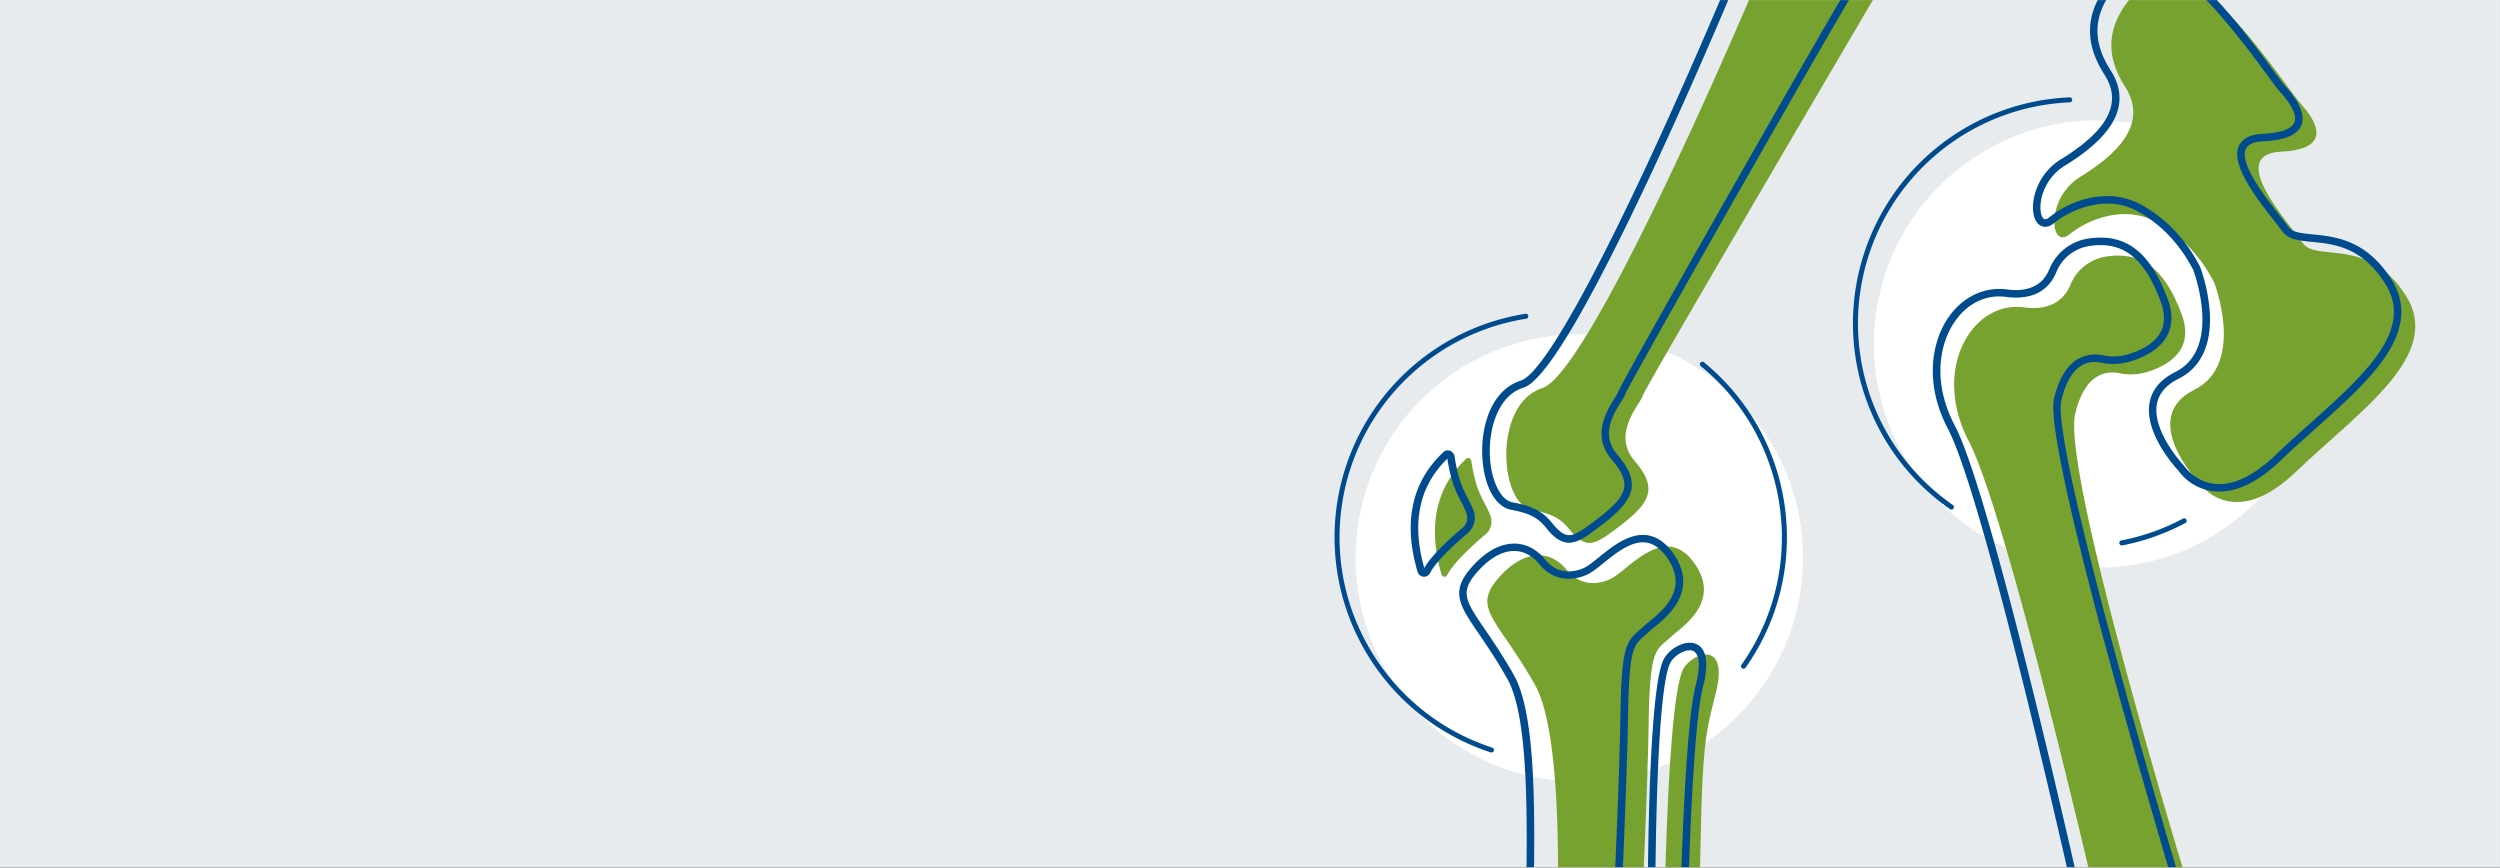 <svg xmlns="http://www.w3.org/2000/svg" xmlns:xlink="http://www.w3.org/1999/xlink" width="2000" height="694" viewBox="0 0 2000 694">
    <rect x="0" y="0" width="2000" height="694" fill="#333333" stroke="none"/>
    <defs>
        <path id="a" d="M0 0h2000v694H0z"/>
    </defs>
    <g fill="none" fill-rule="evenodd">
        <mask id="b" fill="#fff">
            <use xlink:href="#a"/>
        </mask>
        <use fill="#D8D8D8" xlink:href="#a"/>
        <g fill-rule="nonzero" mask="url(#b)">
            <path fill="#E7EBED" d="M0 0h2000v694H0z"/>
            <g transform="translate(1482 -37)">
                <circle cx="196.13" cy="312.19" r="178.95" fill="#FFF"/>
                <path fill="#004B8D" d="M79.16 444.66c-.408 0-.806-.127-1.14-.36-63.765-44.357-92.118-124.455-70.461-199.05 21.657-74.596 88.496-127.056 166.101-130.372a2.002 2.002 0 1 1 .16 4.002c-75.878 3.254-141.222 54.552-162.397 127.487C-9.752 319.303 17.962 397.618 80.3 441a2 2 0 0 1-1.14 3.65v.01zM215.64 473.32a2.009 2.009 0 0 1-.38-4 175.66 175.66 0 0 0 49.12-17.43 2 2 0 1 1 1.88 3.53A179.76 179.76 0 0 1 216 473.28a1.72 1.72 0 0 1-.36.04z"/>
                <g fill="#78A22F">
                    <path d="M266.18 737.91s-99-323.23-88-369.91c7.84-33.35 26-34.47 35.69-32.39a44 44 0 0 0 22.37-1.22c16.29-5.1 37.8-17.4 27.06-46-13.07-34.86-30.7-50.7-60.32-46.16a36.93 36.93 0 0 0-28.62 22.54c-4.11 10.15-13.93 21.26-37.37 18.13-41.19-5.49-74.14 49.43-43.94 107.09 30.2 57.66 101.49 365.77 101.49 365.77l71.64-17.85z"/>
                    <path d="M289.35 263s25.31 65.18-15.78 85.73c-45.62 22.81 3.63 74.39 3.63 74.39s26.54 40.14 77.54-8.68c51-48.82 118.27-93.32 87.89-141.06C412.25 225.64 371 247 360.16 231.4c-10.84-15.6-61.84-70.9-17.36-73.07 44.48-2.17 26-27.13 15.19-39.06-10.81-11.93-85.71-128-119.35-99.83S198.49 75.86 218 106.25c19.51 30.39-7.59 54.87-35.8 72.23-28.21 17.36-24.17 58.66-8.65 46 14.43-11.81 43.63-24 69.67-9.86S283 250.64 289.35 263z"/>
                </g>
                <g fill="#004B8D">
                    <path d="M180.33 759.175a3.01 3.01 0 0 1-2.92-2.355c-.71-3.2-71.4-320.16-101.08-376.82-19.54-37.3-12.48-70.63.64-89.39 11.32-16.18 28.65-24.43 46.35-22.07 17.38 2.32 28.88-3.16 34.19-16.28a40 40 0 0 1 31-24.38c29.78-4.57 49.39 10.25 63.58 48.07 4.06 10.84 4.1 20.48.1 28.66-5.8 11.89-19 18.14-29.08 21.29a47.08 47.08 0 0 1-23.89 1.29c-19.72-4.22-28.36 14.06-32.15 30.14-7.51 31.95 67.76 294.06 97.41 392.36a3.002 3.002 0 1 1-5.75 1.73c-1.07-3.55-106.92-355.42-97.5-395.47 3.63-15.41 9.85-26 18.48-31.33a27.82 27.82 0 0 1 20.77-3.3 41.12 41.12 0 0 0 20.84-1.14c8.94-2.8 20.61-8.23 25.48-18.2 3.24-6.64 3.13-14.69-.33-23.92-13.17-35.13-30.23-48.37-57-44.25a34 34 0 0 0-26.31 20.7c-4.44 11-15.09 23.37-40.54 20-15.67-2.09-30.49 5-40.64 19.56-12.11 17.31-18.53 48.25-.24 83.17 12.64 24.12 33.58 95.14 62.25 211.07 21.32 86.22 39.19 166.43 39.36 167.23a3 3 0 0 1-2.27 3.58 3.272 3.272 0 0 1-.75.055z"/>
                    <path d="M293.5 430.25a40.21 40.21 0 0 1-32.69-16.64c-2.55-2.71-27.42-29.94-23.18-54.25 1.82-10.49 8.74-18.81 20.54-24.71 37.28-18.64 15.63-78.49 14.38-81.82-10.7-20.66-26.19-36.9-44.79-47-26-14.09-54.77.08-66.34 9.55-4.57 3.74-8.16 3.39-10.36 2.44-3.72-1.59-6.12-6.13-6.58-12.45-.91-12.54 5.61-30.67 22.11-40.82 23.92-14.72 37.1-28.65 40.27-42.59 1.93-8.47.16-16.8-5.41-25.47C181 64.63 187.89 35 222.66 5.79A21.76 21.76 0 0 1 239.91.88c31.39 3.75 75.36 63.48 96.49 92.19 4.52 6.14 8.1 11 9.76 12.82 11.8 13 16.14 23.53 12.91 31.34-3.23 7.81-13.07 11.91-30.17 12.77-7.76.38-12.55 2.46-14.26 6.18-5.34 11.65 15.73 38.63 27 53.12 2.83 3.62 5.27 6.75 6.88 9.06 3.15 4.52 10.44 5.24 19.67 6.16 18 1.78 42.72 4.23 62.87 35.89 12 18.87 10.56 38.95-4.41 61.39-13 19.49-34.24 38.48-56.74 58.57-9.06 8.1-18.43 16.48-27.2 24.87-17.32 16.61-33.87 25.01-49.21 25.01zm-89.82-236.37a56.07 56.07 0 0 1 26.94 6.7c19.71 10.67 36.08 27.84 47.34 49.65.052.093.095.19.13.29a133.79 133.79 0 0 1 7.72 36.06c1.64 26-7 44.46-25 53.44-10 5-15.84 11.86-17.32 20.37-3.85 22.11 21.52 49 21.78 49.26.12.131.231.272.33.42.08.11 8.38 12.27 24 14 14.74 1.61 31.21-6.18 48.94-23.16 8.84-8.47 18.25-16.88 27.35-25 22.21-19.84 43.17-38.57 55.75-57.43 13.7-20.53 15.08-38 4.33-54.84-18.57-29.19-40.65-31.38-58.39-33.14-10.34-1-19.27-1.91-24-8.7-1.52-2.17-3.91-5.24-6.69-8.8-13.79-17.65-34.63-44.34-27.77-59.31 2.71-5.92 9.24-9.18 19.41-9.67 14.15-.69 22.77-3.82 24.93-9 1.56-3.77.77-11.17-11.81-25-1.87-2.06-5.34-6.78-10.15-13.31-19-25.83-63.56-86.34-92.37-89.79a15.85 15.85 0 0 0-12.69 3.56C194 37.64 187.66 64 206.5 93.27c6.39 9.95 8.48 20.06 6.21 30-3.55 15.59-17.61 30.76-43 46.37-14.37 8.84-20.06 24.48-19.28 35.28.32 4.35 1.72 6.84 3 7.37.95.41 2.48-.16 4.2-1.57a78.66 78.66 0 0 1 31.73-15.26 66 66 0 0 1 14.32-1.58z"/>
                </g>
            </g>
            <g transform="translate(1067 -29)">
                <circle cx="196.45" cy="475.36" r="178.95" fill="#FFF"/>
                <g fill="#78A22F">
                    <path d="M334 24.73s-127.9 302.2-167.23 314.78c-39.33 12.58-34.61 92.82-7.86 97.54 26.75 4.72 27 14.83 36.13 22.3 9.76 8 16.84 3.28 32.57-8.6 25.89-19.54 32-31 13.1-53s4.72-45.62 6.3-51.91C248.59 339.55 448 .64 448 .64L334 24.73zM90.77 489.09c4.38-9.14 20.28-24 30.63-32.55a13.29 13.29 0 0 0 4-14.72c-4.14-11.62-11.28-16.71-15.3-43.72-.33-2.25-2.43-3.64-4.08-2.08-11.44 10.78-35.8 38.08-19.78 92.66a2.46 2.46 0 0 0 4.53.41zM175.84 832.82S190.35 629 161 576.93c-29.35-52.07-50.15-60.59-30.28-84.25 19.87-23.66 41.44-25.2 55.84-7.58 10.27 12.57 24.45 12 34.75 7.13 14.27-6.79 42.88-45.43 66.55-13.5 23.67 31.93-10.37 52.39-18.12 59.73-12 11.36-16.91 7.23-17.85 70.66-.94 63.43-8.83 223.7-8.83 223.7h-67.22z"/>
                    <path d="M263.53 840.32s.32-249 16.4-276.71c7.08-12.21 36.94-23.67 25.48 20.83-11.11 43.17-11.45 44.35-13.9 255.88h-27.98z"/>
                </g>
                <g fill="#004B8D">
                    <path d="M188.16 463.18c-3.7 0-7.39-1.38-11.34-4.61a46.41 46.41 0 0 1-6.41-6.7c-5-6-9.72-11.68-28.33-15-12.52-2.21-21.6-18.29-23.13-41-.91-13.37 1.1-26.68 5.65-37.49 5.37-12.78 14-21.39 25-24.89 20.3-6.5 69.28-105.21 96.67-163.48 36.5-77.63 68.61-154.72 68.92-155.49a3 3 0 0 1 3.93-1.62 3 3 0 0 1 1.62 3.93c-.33.77-32.48 78-69 155.74-21.48 45.7-40.27 82.66-55.83 109.85-29.81 52.1-40.82 55.62-44.44 56.78-20.34 6.51-28 33.73-26.45 56.27 1.3 19.22 8.78 33.8 18.19 35.46 20.78 3.67 26.69 10.77 31.9 17a41 41 0 0 0 5.6 5.9c7.58 6.2 12.24 3.89 28.87-8.68 13-9.83 21.89-18.14 22.83-26.77.66-6.15-2.48-12.9-10.2-21.91-16.3-19-3.49-39.47 2.67-49.29a33.31 33.31 0 0 0 3-5.3c1.36-5.47 147.49-262.79 186.14-327.77a3 3 0 0 1 4.11-1.05 3 3 0 0 1 1 4.12c-40.34 67.83-181.7 317.13-185.52 326.31-.49 1.77-1.84 3.92-3.69 6.87-6.22 9.93-16.63 26.54-3.2 42.21 8.88 10.36 12.46 18.52 11.6 26.45-1.16 10.77-10.9 20.15-25.17 30.92-9.86 7.51-17.44 13.24-24.99 13.24zM72.31 490.36c-.15.01-.3.01-.45 0a5.42 5.42 0 0 1-4.82-3.92c-11.64-39.65-4.71-71.84 20.6-95.68a5.09 5.09 0 0 1 5.21-1.21 6.15 6.15 0 0 1 3.9 5c2.71 18.26 6.87 26.17 10.53 33.14a75.71 75.71 0 0 1 4.63 10 16.36 16.36 0 0 1-4.88 18c-12.17 10.09-26.11 23.76-29.84 31.53a5.38 5.38 0 0 1-4.88 3.14zm18.58-94.43c-22.56 21.83-28.76 51.26-18.47 87.51 6.49-11.82 26.67-28.9 30.78-32.31a10.33 10.33 0 0 0 3-11.41 70 70 0 0 0-4.28-9.23c-3.8-7.33-8.17-15.63-11.03-34.56z"/>
                    <path d="M223.48 829.412h-.15a3 3 0 0 1-2.85-3.152c.08-1.6 7.89-160.93 8.82-223.59.82-54.72 4.25-60.23 15-69.4 1.22-1 2.47-2.11 3.82-3.39 1.05-1 2.47-2.15 4.11-3.49 11.43-9.3 32.69-26.61 13.67-52.27-5-6.72-10.3-10.36-16.24-11.12-11.64-1.48-24 8.49-33.94 16.51-4.84 3.91-9 7.29-12.68 9-11.09 5.28-27 6-38.36-7.94-5.72-7-12.71-10.74-20.2-10.79h-.16c-10.09 0-20.76 6.36-30.86 18.39-12.57 15-7.48 22.43 7.64 44.55 6.36 9.31 14.28 20.91 23 36.31 18.35 32.56 16.89 114.65 15.6 187.07-.15 8.14-.29 16.12-.4 23.84a3 3 0 0 1-6 0c.11-7.73.25-15.72.4-23.87 1.21-68.11 2.73-152.87-14.83-184-8.55-15.17-16.39-26.65-22.69-35.86-15.16-22.2-22.77-33.34-7.27-51.8 11.27-13.43 23.53-20.53 35.45-20.53h.2c9.34.06 17.92 4.55 24.81 13 11.54 14.12 26.75 8.41 31.13 6.32 3-1.43 7.13-4.76 11.49-8.28 10.82-8.73 24.3-19.6 38.47-17.79 7.54 1 14.37 5.5 20.3 13.49 22.43 30.27-3.59 51.46-14.7 60.5-1.55 1.27-2.89 2.36-3.77 3.19-1.46 1.39-2.84 2.56-4 3.6-8.53 7.29-12.05 10.31-12.87 64.93-.94 62.76-8.75 222.19-8.83 223.8a3.004 3.004 0 0 1-3.11 2.772z"/>
                    <path d="M278.54 836.91a3 3 0 0 1-3-3c0-.53.63-53.55 2.65-111.33 2.72-77.73 6.53-126.6 11.34-145.27 5.62-21.84.42-26.58-2.07-27.6-5.28-2.16-14.57 3.25-17.92 9-8.5 14.67-12.92 101.16-12.45 243.54a3 3 0 0 1-6 0c-.61-183.83 6.87-235.55 13.26-246.57a27.47 27.47 0 0 1 10.87-9.9c5.29-2.74 10.45-3.34 14.51-1.67 6 2.45 11.84 10.46 5.61 34.65-11.23 43.64-13.78 253.06-13.8 255.17a3 3 0 0 1-3 2.98z"/>
                </g>
                <path fill="#004B8D" d="M126.19 631c-.21 0-.42-.034-.62-.1C46.034 604.983-5.38 527.938 1.21 444.546 7.803 361.153 70.68 293.142 153.3 280.04a2 2 0 1 1 .62 3.95C73.123 296.801 11.632 363.313 5.189 444.864-1.255 526.416 49.028 601.76 126.81 627.1a2 2 0 0 1-.62 3.9zM327.79 564a2 2 0 0 1-1.63-3.15c53.454-75.807 39.317-180.022-32.4-238.85a2 2 0 1 1 2.53-3.09c73.365 60.159 87.827 166.76 33.14 244.29a2.001 2.001 0 0 1-1.64.8z"/>
            </g>
        </g>
    </g>
</svg>
